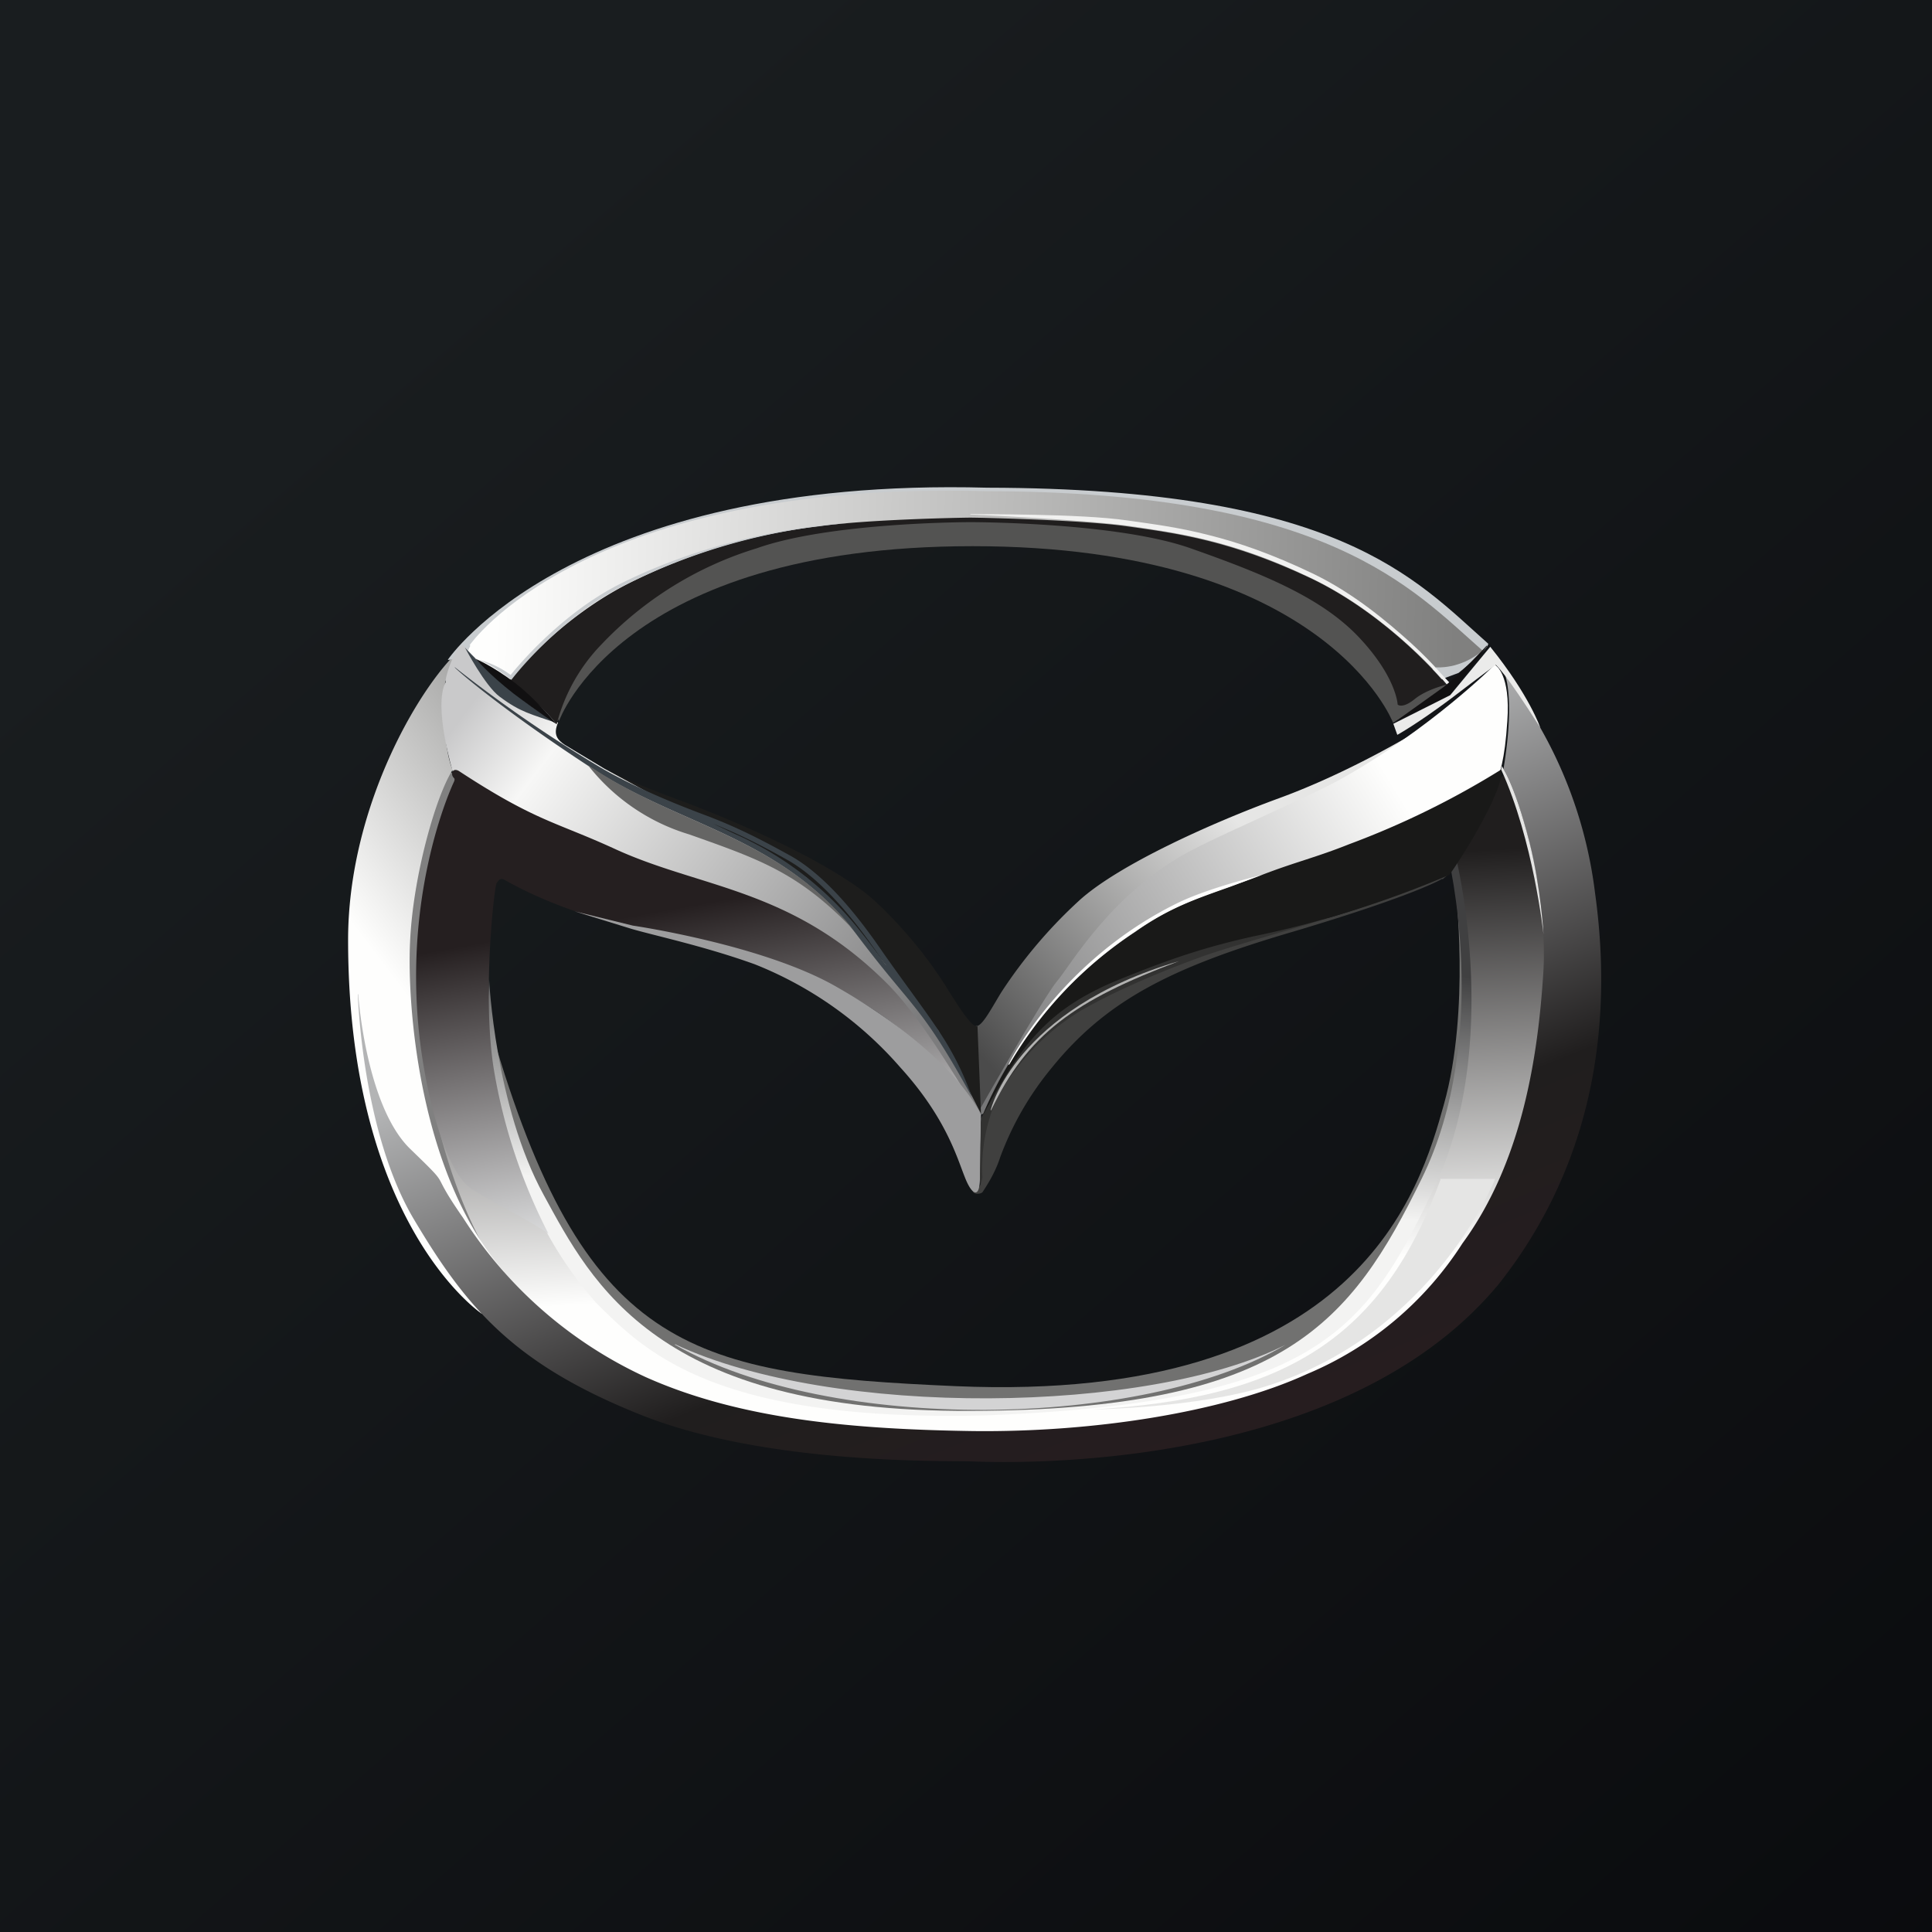 <?xml version="1.0" encoding="UTF-8"?>
<!-- generated by Finnhub -->
<svg viewBox="0 0 55.5 55.5" xmlns="http://www.w3.org/2000/svg">
<rect x="0" y="0" width="55.5" height="55.5" fill="#333333" stroke="none"/>
<path d="M 0,0 H 55.5 V 55.5 H 0 Z" fill="url(#j)"/>
<path d="M 14.25,30.065 C 16.89,38.84 19.94,39.49 27.46,39.82 C 39.06,40.32 40.8,34.16 41.48,31.72 C 42.24,29.02 41.81,25.49 41.81,25.49 L 43,29.43 L 40.67,36.85 L 37.41,39.22 L 33.94,40.26 L 28.38,40.88 L 21.28,40.26 L 17.26,38.27 L 15.24,35.42 L 14.45,32.72 S 14.12,30.78 14.27,30.07 Z" fill="rgb(113, 113, 112)"/>
<path d="M 41.59,24.555 S 42.87,29.73 40.84,33.86 C 38.82,37.98 36.89,40.51 27.88,40.53 C 18.88,40.57 17.01,36.88 15.62,34.33 C 14.22,31.78 14.05,28.13 14.05,28.13 L 13.88,32.42 L 16.46,37.18 L 18.61,39.11 L 21.66,40.41 L 29.82,40.91 L 33.42,40.41 L 37.26,39.46 L 40.92,36.46 L 42.37,31.32 L 42.22,25.62 C 41.98,24.76 41.78,24.4 41.6,24.57 Z" fill="url(#i)"/>
<path d="M 12.44,21.845 L 13.28,22.4 S 13.14,28.38 13.12,28.47 C 13.09,28.57 13.12,31.8 13.12,31.8 L 14.19,35.9 L 13.72,36.3 L 11.45,30.4 L 11.69,25.53 L 12.16,22.48 L 12.45,21.86 Z" fill="gray"/>
<path d="M 41.84,24.705 S 43.15,30.02 41.2,34.12 C 39.25,38.22 37.84,40.29 28.3,40.66 C 20.57,40.85 18.56,38.86 17.13,37.43 A 11.02,11.02 0 0,1 15.22,34.39 S 11.72,28.04 12.1,30.05 C 12.58,32.67 13.36,36.43 16.37,38.79 C 18.2,40.23 21.92,41.12 21.92,41.12 L 27.74,41.58 L 32.94,41.28 L 41.17,38.16 L 44.69,30.6 A 49.9,49.9 0 0,0 43.66,21.87 L 42.51,22.85 L 41.85,24.72 Z" fill="url(#h)"/>
<path d="M 12.79,19.575 S 12.64,21.18 13,22.12 C 12.51,22.89 11.86,25.2 11.78,27.06 C 11.69,28.91 12.05,33.76 14.48,36.53 L 13.84,37.74 S 10,35.18 10,27 C 10,23.06 12.18,19.5 13.32,18.57 A 4.26,4.26 0 0,0 12.79,19.59 Z" fill="url(#g)"/>
<path d="M 10.28,28.555 S 10.39,32.54 11.91,35.06 C 13.41,37.58 14.77,39.18 18.35,40.62 C 21.92,42.07 27.05,41.96 27.87,41.98 C 28.67,42.01 38.47,42.44 43.06,36.88 C 45.69,33.55 46.37,29.6 45.82,25.65 A 12.69,12.69 0 0,0 43.24,19.4 S 43.52,20.11 43.19,22.09 C 43.69,22.94 44.49,25.76 44.33,28.01 C 44.18,30.26 43.76,33.33 42.01,35.72 A 9.8,9.8 0 0,1 37.55,39.47 C 35.1,40.59 31.35,41.15 27.95,41.11 C 24.57,41.06 21.3,40.79 18.55,39.56 A 12.35,12.35 0 0,1 13.3,34.98 C 12.26,33.49 13.07,34.25 11.79,33.01 C 10.51,31.78 10.29,28.57 10.29,28.57 Z" fill="url(#f)"/>
<path d="M 12.87,18.945 S 16.42,13.69 28.36,14.01 C 38.46,14.03 40.63,16.61 42.75,18.49 C 42.79,18.62 41.9,19.33 41.9,19.33 L 40.45,19.87 L 36.29,16.67 L 28.89,15.08 S 21.94,15.89 21.65,15.85 C 21.37,15.82 16.8,18.32 16.8,18.32 L 15.95,20.89 L 13.25,18.89 L 12.87,18.96 Z" fill="rgb(200, 204, 207)"/>
<path d="M 13.49,18.535 S 16.74,13.79 28.35,14.11 C 38.16,14.13 40.54,16.89 42.59,18.69 C 41.94,19.24 41.25,19.17 41.25,19.17 L 40.1,19.77 L 36.06,16.67 L 28.88,15.12 S 22.12,15.92 21.84,15.88 C 21.56,15.84 17.14,18.28 17.14,18.28 L 14.78,19.71 L 13.36,18.88 L 13.51,18.55 Z" fill="url(#e)"/>
<path d="M 40.01,20.745 S 38.07,15.69 27.94,15.69 C 17.82,15.69 16.06,20.71 16.06,20.71 L 15.58,19.87 L 17.3,17.55 L 21.86,15.51 L 25.03,15.03 L 28.06,14.88 L 31.94,15.09 L 34.99,15.73 L 39.21,17.83 L 41.49,19.6 L 41.65,19.79 L 40.02,20.76 Z" fill="rgb(83, 83, 82)"/>
<path d="M 40.58,21.085 S 38.76,22.19 36.77,22.92 C 34.77,23.65 32.1,24.86 30.99,25.88 A 13.8,13.8 0 0,0 28.78,28.48 C 28.51,28.91 28.2,29.53 28.03,29.47 L 27.93,31.99 L 28.06,32.07 L 29.11,30.3 L 32.57,26.6 L 34.15,24.95 L 39.52,22.43 L 40.59,21.09 Z" fill="url(#d)"/>
<path d="M 42.95,19.085 S 41.1,20.94 38.5,22.39 C 37.64,22.87 35.34,23.85 34.28,24.4 C 31.95,25.6 30.75,27.74 30.37,28.18 C 29.99,28.62 28.05,32.04 28.05,32.04 L 28.89,31.86 L 32.12,27.68 L 34.74,26.11 L 40.72,24.28 L 42.69,22.67 S 43.16,22.91 43.3,20.72 C 43.4,19.36 42.96,19.11 42.96,19.11 Z" fill="url(#c)"/>
<path d="M 38.55,26.285 L 34.59,27.55 L 32.37,28.45 L 29.55,30.5 S 28.89,31.66 28.84,31.91 C 28.78,32.16 28.37,33.51 28.37,33.51 L 28.32,33.94 L 28.18,34.12 L 28.05,33.32 L 28.12,32.23 L 28.67,31.23 L 29.3,30.16 L 30.48,28.91 L 32.12,27.95 L 34.88,27.11 L 37.18,26.53 L 38.56,26.3 Z" fill="rgb(50, 50, 49)"/>
<path d="M 41.43,25.245 S 40.71,25.7 37.16,26.76 C 33.6,27.8 31.76,28.76 30.2,30.69 A 8.8,8.8 0 0,0 28.73,33.25 C 28.57,33.75 28.27,34.17 28.23,34.24 C 28.18,34.31 27.94,34.33 27.94,34.19 C 27.94,34.14 28.14,34.31 28.22,33.82 A 5,5 0 0,1 28.62,31.59 A 6.74,6.74 0 0,1 31.02,29.05 C 32.19,28.37 33.71,27.77 34.7,27.42 C 35.7,27.08 38.18,26.4 39.25,26.02 C 40.32,25.64 41.67,25.06 41.67,25.06 L 41.44,25.26 Z" fill="rgb(64, 64, 63)"/>
<path d="M 16.36,21.535 S 17.35,22.19 19.34,22.92 C 21.34,23.65 24.01,24.86 25.13,25.88 C 26.27,26.93 27.03,28.08 27.28,28.51 C 27.55,28.93 27.92,29.53 28.08,29.48 L 28.18,31.99 L 28.05,32.08 L 27.01,30.31 L 23.54,26.61 L 21.96,24.95 L 16.59,22.44 L 16.37,21.55 Z" fill="rgb(29, 29, 28)"/>
<path d="M 27.69,31.445 L 26.29,29.72 L 23.71,27.54 L 15.51,24.4 L 13.01,22.18 S 12.44,20.3 12.8,19.6 C 12.78,19.39 13.2,18.25 13.36,18.6 C 13.78,19.02 14.29,19.65 16.03,20.76 C 15.88,21.11 16.02,21.26 16.23,21.4 L 17.36,22.08 L 18.83,22.88 L 21.68,24.28 L 23.18,25.22 L 24.66,26.74 L 25.76,28.09 L 26.96,29.61 L 28.19,32.01 L 27.71,31.46 Z" fill="url(#b)"/>
<path d="M 15.75,35.435 C 15.13,35.01 14.33,34.65 13.56,34.16 C 12.93,33.78 12.44,32.16 12.2,30.8 C 11.33,26 13.04,22.46 13.04,22.46 S 13.08,22.38 13.04,22.35 C 12.92,22.23 13.01,22.03 13.2,22.16 C 15.4,23.6 15.95,23.6 17.67,24.39 C 20.13,25.52 22.71,25.51 25.44,28.21 C 26.74,29.49 28.03,32.03 28.18,32.01 L 28.13,33.44 S 28.19,32.3 27.83,31.72 C 26.31,29.39 24.06,28.42 24.06,28.42 S 22.2,27.44 19.22,26.88 C 17.92,26.64 16.1,26.18 14.5,25.28 C 14.37,25.2 14.33,25.29 14.27,25.36 C 14.19,25.49 13.84,28.72 14.2,30.8 A 16.1,16.1 0 0,0 15.76,35.45 Z" fill="url(#a)"/>
<path d="M 13.35,18.595 S 14.33,19.73 15.96,20.76 C 15.28,20.52 14.96,20.47 14.35,20.01 C 13.94,19.71 13.36,18.61 13.36,18.61 Z" fill="rgb(59, 67, 73)"/>
<path d="M 42.71,18.545 S 41.96,19.36 41.45,19.75 L 40.08,20.73 L 41.64,19.98 L 42.72,18.56 Z" fill="rgb(17, 16, 17)"/>
<path d="M 14.6,19.595 S 15.99,17.74 18.28,16.65 A 16.2,16.2 0 0,1 23.52,15.12 C 24.89,14.92 27.65,14.87 27.87,14.87 H 27.88 C 28.1,14.87 31.03,14.93 32.38,15.12 C 33.8,15.32 35.34,15.52 37.65,16.61 C 39.94,17.7 41.55,19.67 41.55,19.67 S 40.98,19.8 40.63,20.09 C 40.28,20.37 40.15,20.24 40.15,20.24 S 40.12,19.46 39.05,18.32 S 36.33,16.5 34.2,15.75 C 32.13,15.02 28.15,15 27.9,15 H 27.87 C 27.62,15 23.8,15.02 21.74,15.75 A 10.28,10.28 0 0,0 17.28,18.51 A 5.13,5.13 0 0,0 15.99,20.81 S 15.65,20.37 15.29,20.09 C 14.93,19.8 14.61,19.61 14.61,19.61 Z" fill="rgb(32, 30, 30)"/>
<path d="M 25.45,27.725 C 25.24,27.44 25.01,27.12 24.76,26.81 A 9.45,9.45 0 0,0 21.12,23.96 L 20.48,23.66 C 21.1,23.91 21.69,24.18 22.65,24.72 C 23.69,25.32 24.64,26.56 25.24,27.43 L 25.46,27.73 Z M 13.06,19.17 C 13.26,19.38 14.74,20.61 17.16,22.17 C 19.66,23.75 22.55,24.1 24.64,26.89 C 26.28,29.06 26.44,28.83 27.92,31.51 A 8.43,8.43 0 0,0 26.99,29.65 C 26.62,29.08 25.95,28.2 25.35,27.34 C 24.76,26.48 23.8,25.2 22.72,24.59 C 21.64,23.99 21.02,23.71 20.32,23.44 C 19.6,23.17 18.46,22.73 17.34,22.1 A 38.57,38.57 0 0,1 13.07,19.17 Z" fill="rgb(59, 67, 73)"/>
<path d="M 28.24,32.005 A 11.8,11.8 0 0,1 32.61,26.77 C 33.89,25.86 34.81,25.69 36.26,25.13 C 37.22,24.76 37.81,24.63 38.76,24.25 A 24.3,24.3 0 0,0 43.12,22.11 C 43.24,22.53 42.31,24.17 41.64,25.13 A 29.49,29.49 0 0,1 36,26.9 C 34.65,27.2 33.66,27.53 32.3,28.08 C 29.99,28.98 29.32,30.1 28.25,32.01 Z" fill="rgb(25, 25, 24)"/>
<path d="M 28.17,31.995 C 28.18,32.33 28.15,33.21 28.15,33.83 C 28.15,34.45 27.92,34.35 27.71,33.8 C 27.49,33.25 27.17,32.1 25.86,30.66 A 10.84,10.84 0 0,0 21.68,27.7 C 20.24,27.18 18.77,26.87 18.13,26.68 L 16.51,26.18 L 18.18,26.59 S 21.95,27.14 24.05,28.36 C 26.15,29.56 27.61,30.92 28.18,32.01 Z" fill="rgb(157, 157, 158)"/>
<path d="M 15.97,20.785 S 15.45,20.13 14.81,19.63 C 14.16,19.13 13.67,18.93 13.67,18.93 S 14.03,19.36 14.76,19.93 C 15.49,20.48 15.98,20.8 15.98,20.8 Z" fill="rgb(17, 16, 17)"/>
<path d="M 13.66,18.915 S 14.08,19.05 14.69,19.53 C 14.69,19.53 15.99,17.8 17.91,16.83 A 17.21,17.21 0 0,1 24.34,15.03 S 21.12,15.13 17.84,16.76 C 16,17.68 14.67,19.39 14.67,19.39 A 2.68,2.68 0 0,0 13.67,18.93 Z" fill="rgb(200, 204, 207)"/>
<path d="M 43.13,21.995 S 43.5,22.47 43.94,24.21 C 44.27,25.53 44.34,26.84 44.34,26.84 S 44.05,24.13 43.12,22.1 L 43.14,22.01 Z" fill="rgb(229, 229, 228)"/>
<path d="M 27.87,14.765 C 28.12,14.78 31.02,14.75 32.38,14.95 C 33.09,15.05 33.87,15.15 34.72,15.37 C 35.57,15.58 36.55,15.92 37.7,16.47 C 38.87,17.03 39.84,17.85 40.53,18.47 C 40.88,18.79 41.17,19.09 41.36,19.31 L 41.63,19.6 L 41.56,19.66 S 39.94,17.69 37.65,16.6 C 35.35,15.5 33.81,15.31 32.38,15.1 C 31.02,14.92 27.88,14.78 27.88,14.78 Z" fill="rgb(241, 241, 240)"/>
<path d="M 19.39,38.615 C 23.93,40.75 33.03,40.62 36.93,38.63 C 32.84,41.06 23.88,41.19 19.39,38.63 Z" fill="rgb(211, 211, 212)"/>
<path d="M 41.37,33.865 H 42.95 S 41.23,38.28 36.41,39.81 C 34.4,40.45 31.38,40.49 31.38,40.49 C 36.88,40.18 39.72,38.45 41.38,33.89 Z" fill="rgb(229, 229, 228)"/>
<path d="M 28.97,30.575 S 30.42,27.61 33.83,25.94 C 34.73,25.5 36.23,25.14 36.23,25.14 L 35.35,25.47 C 34.37,25.82 33.6,26.07 32.6,26.77 A 11.57,11.57 0 0,0 29,30.57 L 28.98,30.59 Z" fill="rgb(254, 254, 253)"/>
<path d="M 28.46,31.885 S 29.14,29 33.87,27.61 C 30.86,28.74 29.51,29.71 28.47,31.9 Z" fill="rgb(178, 178, 177)"/>
<path d="M 40.02,20.775 L 40.14,21.11 S 40.69,20.81 41.68,20.07 C 42.66,19.32 42.97,19.1 42.97,19.1 S 43.24,19.31 44.25,20.91 C 44.25,20.91 43.94,19.98 42.81,18.58 L 41.66,19.97 L 40.03,20.79 Z" fill="rgb(235, 235, 234)"/>
<path d="M 24.53,26.725 C 22.95,25.07 21.83,24.69 19.8,23.97 A 5.81,5.81 0 0,1 16.89,21.98 L 17.17,22.16 C 19.62,23.73 22.45,24.09 24.54,26.74 Z" fill="rgb(101, 101, 100)"/>
<defs>
<linearGradient id="j" x1="10.42" x2="68.15" y1="9.71" y2="76.02" gradientUnits="userSpaceOnUse">
<stop stop-color="rgb(25, 29, 31)" offset="0"/>
<stop stop-color="rgb(5, 5, 8)" offset="1"/>
</linearGradient>
<linearGradient id="i" x1="27.74" x2="27.39" y1="27.34" y2="34.4" gradientUnits="userSpaceOnUse">
<stop stop-color="rgb(64, 64, 65)" offset="0"/>
<stop stop-color="rgb(243, 243, 242)" offset="1"/>
</linearGradient>
<linearGradient id="h" x1="30.88" x2="31.55" y1="25.1" y2="36.62" gradientUnits="userSpaceOnUse">
<stop stop-color="rgb(32, 30, 30)" offset="0"/>
<stop stop-color="rgb(254, 254, 253)" offset="1"/>
</linearGradient>
<linearGradient id="g" x1="4.79" x2="17.58" y1="31.5" y2="21.76" gradientUnits="userSpaceOnUse">
<stop stop-color="rgb(254, 254, 253)" offset=".45"/>
<stop stop-color="rgb(144, 144, 143)" offset="1"/>
</linearGradient>
<linearGradient id="f" x1="31.94" x2="38.62" y1="23.39" y2="39.87" gradientUnits="userSpaceOnUse">
<stop stop-color="rgb(179, 180, 181)" offset="0"/>
<stop stop-color="rgb(32, 30, 30)" offset=".64"/>
<stop stop-color="rgb(38, 29, 31)" offset="1"/>
</linearGradient>
<linearGradient id="e" x1="41.81" x2="14.22" y1="18.9" y2="18.14" gradientUnits="userSpaceOnUse">
<stop stop-color="rgb(128, 128, 127)" offset="0"/>
<stop stop-color="rgb(254, 254, 253)" offset="1"/>
</linearGradient>
<linearGradient id="d" x1="35.82" x2="28.51" y1="23.89" y2="30.69" gradientUnits="userSpaceOnUse">
<stop stop-color="rgb(230, 230, 229)" offset="0"/>
<stop stop-color="rgb(75, 75, 75)" offset="1"/>
</linearGradient>
<linearGradient id="c" x1="40.6" x2="28.17" y1="23.48" y2="31.11" gradientUnits="userSpaceOnUse">
<stop stop-color="rgb(254, 254, 253)" offset="0"/>
<stop stop-color="rgb(119, 119, 120)" offset=".97"/>
</linearGradient>
<linearGradient id="b" x1="13.16" x2="25.68" y1="20.73" y2="30.16" gradientUnits="userSpaceOnUse">
<stop stop-color="rgb(201, 201, 202)" offset="0"/>
<stop stop-color="rgb(247, 247, 246)" offset=".17"/>
<stop stop-color="rgb(124, 124, 125)" offset="1"/>
</linearGradient>
<linearGradient id="a" x1="18.48" x2="20.01" y1="26.26" y2="34.89" gradientUnits="userSpaceOnUse">
<stop stop-color="rgb(37, 31, 32)" offset="0"/>
<stop stop-color="rgb(222, 223, 224)" offset="1"/>
</linearGradient>
</defs>
</svg>
